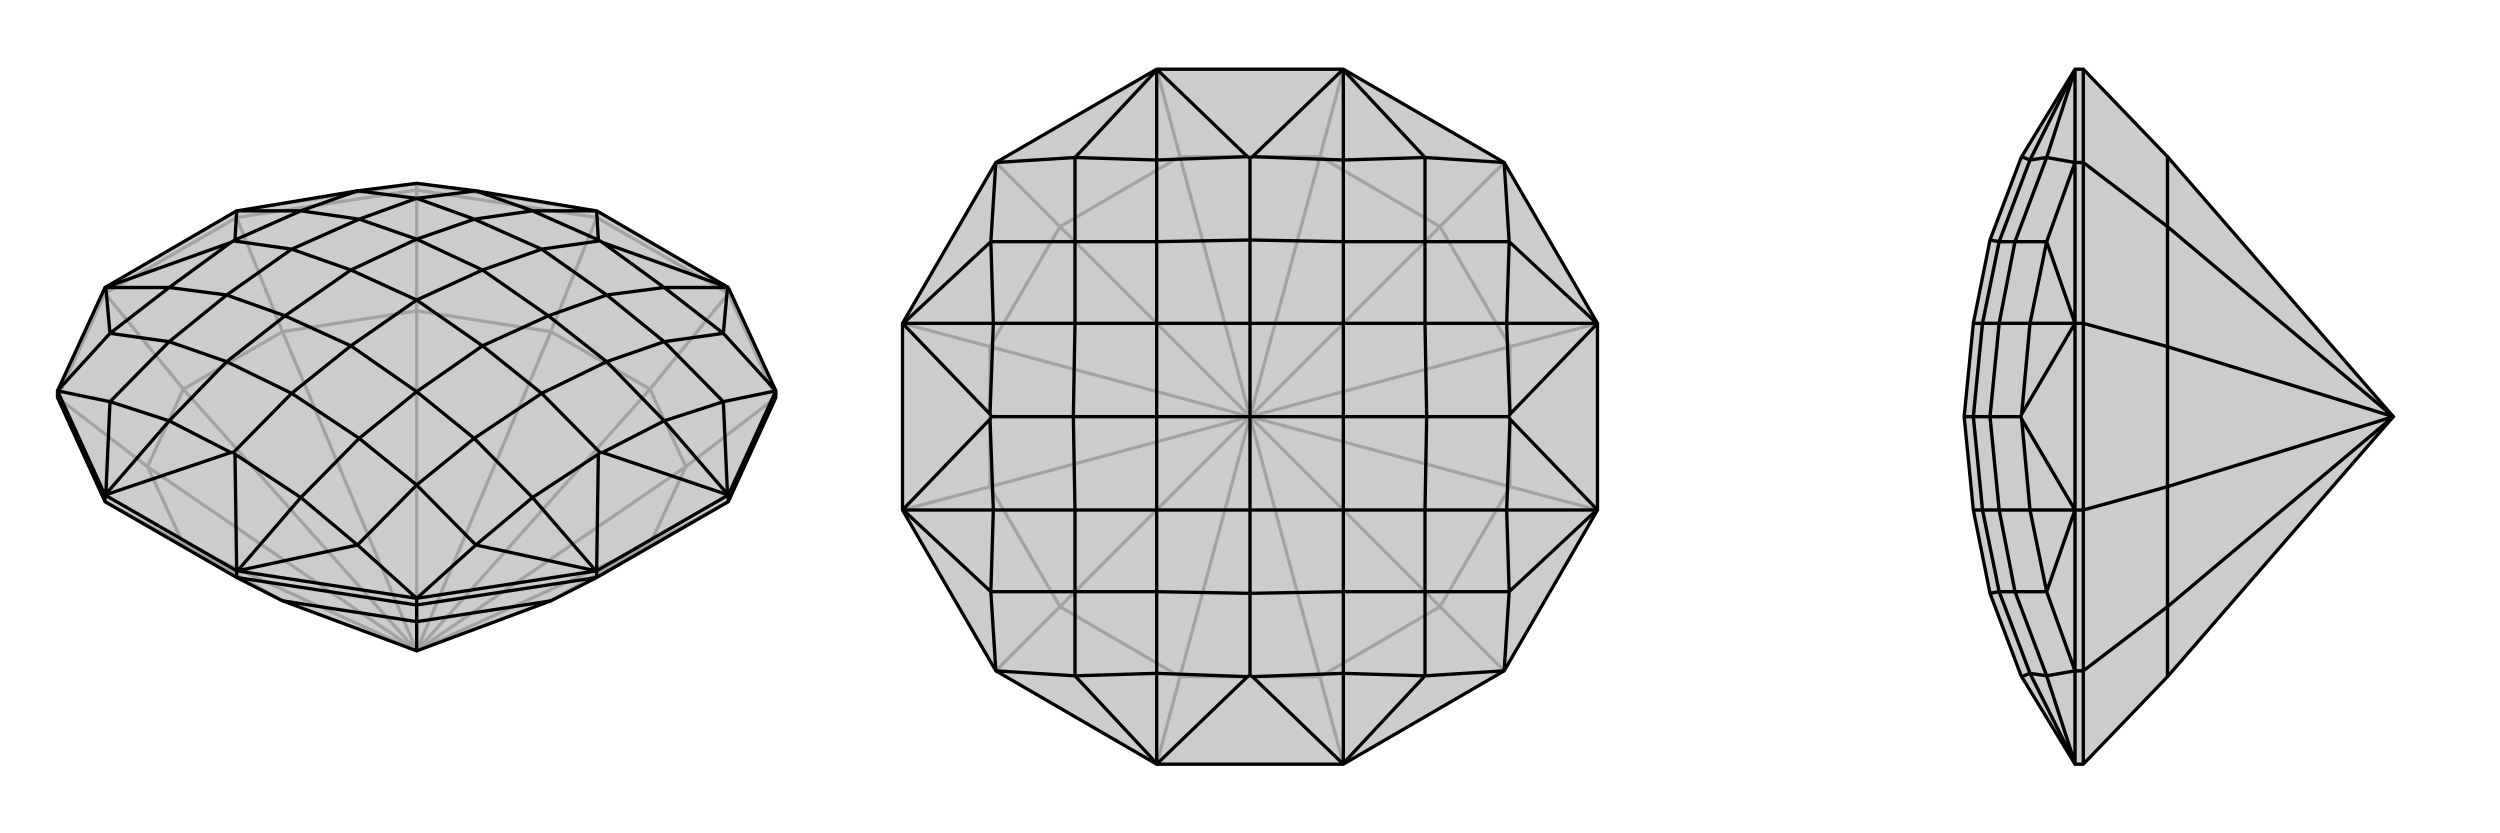 <svg xmlns="http://www.w3.org/2000/svg" viewBox="0 0 3000 1000">
    <g stroke="currentColor" stroke-width="4" fill="none" transform="translate(0 -23)">
        <path fill="currentColor" stroke="none" fill-opacity=".2" d="M126,625L69,500L69,492L126,368L284,276L285,276L429,252L500,243L571,252L715,276L716,276L874,368L931,492L931,500L874,625L716,716L661,744L500,804L339,744L284,716z" />
<path stroke-opacity=".2" d="M874,375L874,368M716,284L716,276M500,251L500,243M284,284L284,276M126,375L126,368M874,625L780,676M931,500L874,375M931,500L823,583M874,375L716,284M874,375L780,490M716,284L500,251M716,284L661,421M500,251L284,284M500,251L500,396M284,284L126,375M284,284L339,421M126,375L69,500M126,375L220,490M126,625L220,676M69,500L177,583M339,744L220,676M661,744L780,676M780,676L823,583M500,804L780,676M823,583L780,490M500,804L823,583M780,490L661,421M500,804L780,490M661,421L500,396M500,804L661,421M500,396L339,421M500,804L500,396M339,421L220,490M500,804L339,421M220,490L177,583M500,804L220,490M220,676L177,583M500,804L220,676M500,804L177,583M716,276L500,243M284,276L500,243" />
<path d="M126,625L69,500L69,492L126,368L284,276L285,276L429,252L500,243L571,252L715,276L716,276L874,368L931,492L931,500L874,625L716,716L661,744L500,804L339,744L284,716z" />
<path d="M284,716L284,708M500,749L500,741M716,716L716,708M874,625L874,617M126,625L126,617M284,716L500,749M500,749L716,716M500,749L500,769M339,744L500,769M500,769L661,744M500,769L500,804M874,617L716,708M284,708L126,617M874,617L931,492M716,708L500,741M284,708L500,741M126,617L69,492M716,276L718,311M874,368L723,314M874,368L873,368M874,617L723,566M874,617L873,616M716,708L718,568M716,708L715,708M284,708L282,568M284,708L285,708M126,617L277,566M126,617L127,616M126,368L277,314M126,368L127,368M284,276L282,311M718,311L720,312M718,311L639,276M723,314L720,312M723,314L797,368M720,312L650,322M723,566L720,566M723,566L797,528M718,568L720,566M718,568L639,620M720,566L650,495M282,568L280,566M282,568L361,620M277,566L280,566M277,566L203,528M280,566L350,495M277,314L280,312M277,314L203,368M282,311L280,312M282,311L361,276M280,312L350,322M931,492L868,423M931,492L868,505M500,741L571,677M500,741L429,677M69,492L132,505M69,492L132,423M715,276L639,276M873,368L868,423M873,368L797,368M873,616L868,505M873,616L797,528M715,708L571,677M715,708L639,620M285,708L429,677M285,708L361,620M127,616L132,505M127,616L203,528M127,368L132,423M127,368L203,368M285,276L361,276M639,276L569,286M571,252L500,261M639,276L571,252M797,368L728,377M868,423L797,433M797,368L868,423M797,528L728,457M868,505L797,433M797,528L868,505M639,620L569,549M571,677L500,605M639,620L571,677M361,620L431,549M429,677L500,605M361,620L429,677M203,528L272,457M132,505L203,433M203,528L132,505M203,368L272,377M132,423L203,433M203,368L132,423M361,276L431,286M429,252L500,261M361,276L429,252M728,377L797,433M797,433L728,457M569,549L500,605M500,605L431,549M272,457L203,433M203,433L272,377M569,286L500,261M500,261L431,286M569,286L650,322M569,286L500,310M728,377L650,322M728,377L658,402M650,322L579,347M728,457L650,495M728,457L658,402M569,549L650,495M569,549L500,493M650,495L579,438M431,549L350,495M431,549L500,493M272,457L350,495M272,457L342,402M350,495L421,438M272,377L350,322M272,377L342,402M431,286L350,322M431,286L500,310M350,322L421,347M658,402L579,347M658,402L579,438M579,438L500,493M500,493L421,438M579,438L500,383M421,438L342,402M342,402L421,347M421,438L500,383M579,347L500,310M421,347L500,310M579,347L500,383M421,347L500,383" />
    </g>
    <g stroke="currentColor" stroke-width="4" fill="none" transform="translate(1000 0)">
        <path fill="currentColor" stroke="none" fill-opacity=".2" d="M612,83L805,195L917,388L917,612L805,805L612,917L388,917L195,805L83,612L83,388L195,195L388,83z" />
<path stroke-opacity=".2" d="M612,917L584,812M805,805L728,728M917,612L812,584M917,388L812,416M805,195L728,272M612,83L584,188M388,83L416,188M195,195L272,272M83,388L188,416M83,612L188,584M388,917L416,812M195,805L272,728M584,812L416,812M584,812L728,728M584,812L500,500M728,728L812,584M728,728L500,500M812,584L812,416M812,584L500,500M812,416L728,272M500,500L812,416M728,272L584,188M500,500L728,272M584,188L416,188M500,500L584,188M416,188L272,272M500,500L416,188M272,272L188,416M500,500L272,272M188,416L188,584M500,500L188,416M188,584L272,728M500,500L188,584M416,812L272,728M500,500L416,812M500,500L272,728" />
<path d="M612,83L805,195L917,388L917,612L805,805L612,917L388,917L195,805L83,612L83,388L195,195L388,83z" />
<path d="M388,83L497,188M388,83L388,84M612,83L503,188M612,83L612,84M917,388L812,497M917,388L916,388M917,612L812,503M917,612L916,612M612,917L503,812M612,917L612,916M388,917L497,812M388,917L388,916M83,612L188,503M83,612L84,612M83,388L188,497M83,388L84,388M497,188L500,190M497,188L388,192M503,188L500,190M503,188L612,192M500,190L500,288M812,497L810,500M812,497L808,388M812,503L810,500M812,503L808,612M810,500L712,500M503,812L500,810M503,812L612,808M497,812L500,810M497,812L388,808M500,810L500,712M188,503L190,500M188,503L192,612M188,497L190,500M188,497L192,388M190,500L288,500M805,195L710,189M805,195L811,290M805,805L811,710M805,805L710,811M195,805L290,811M195,805L189,710M195,195L290,189M195,195L189,290M388,84L290,189M388,84L388,192M612,84L710,189M612,84L612,192M916,388L811,290M916,388L808,388M916,612L811,710M916,612L808,612M612,916L710,811M612,916L612,808M388,916L290,811M388,916L388,808M84,612L189,710M84,612L192,612M84,388L189,290M84,388L192,388M388,192L388,290M290,189L290,290M388,192L290,189M612,192L612,290M710,189L710,290M612,192L710,189M808,388L710,388M811,290L710,290M808,388L811,290M808,612L710,612M811,710L710,710M808,612L811,710M612,808L612,710M710,811L710,710M612,808L710,811M388,808L388,710M290,811L290,710M388,808L290,811M192,612L290,612M189,710L290,710M192,612L189,710M192,388L290,388M189,290L290,290M192,388L189,290M612,290L710,290M710,290L710,388M710,612L710,710M710,710L612,710M388,710L290,710M290,710L290,612M388,290L290,290M290,290L290,388M388,290L500,288M388,290L388,388M612,290L500,288M612,290L612,388M500,288L500,388M710,388L712,500M710,388L612,388M710,612L712,500M710,612L612,612M712,500L612,500M612,710L500,712M612,710L612,612M388,710L500,712M388,710L388,612M500,712L500,612M290,612L288,500M290,612L388,612M290,388L288,500M290,388L388,388M288,500L388,500M612,388L500,388M612,388L612,500M612,500L612,612M612,612L500,612M612,500L500,500M500,612L388,612M388,612L388,500M500,612L500,500M500,388L388,388M388,500L388,388M500,388L500,500M388,500L500,500" />
    </g>
    <g stroke="currentColor" stroke-width="4" fill="none" transform="translate(2000 0)">
        <path fill="currentColor" stroke="none" fill-opacity=".2" d="M601,812L872,500L601,188L500,83L490,83L426,188L425,190L388,288L368,388L357,500L368,612L388,712L425,810L426,812L490,917L500,917z" />
<path stroke-opacity=".2" d="M500,195L490,195M500,388L490,388M500,612L490,612M500,805L490,805M500,83L500,195M500,195L500,388M500,195L601,272M500,388L500,612M500,388L601,416M500,612L500,805M500,612L601,584M500,805L500,917M500,805L601,728M601,188L601,272M601,272L601,416M872,500L601,272M601,416L601,584M872,500L601,416M601,584L601,728M872,500L601,584M601,812L601,728M872,500L601,728M490,612L490,388M490,83L490,195M490,917L490,805M490,612L490,805M490,388L490,195M490,83L490,84M490,917L490,916M490,612L426,503M490,612L490,612M490,388L426,497M490,388L490,388M426,188L436,192M426,812L436,808M426,503L425,500M426,503L436,612M426,497L425,500M426,497L436,388M425,500L388,500M490,805L456,811M490,805L456,710M490,195L456,189M490,195L456,290M490,84L456,189M490,84L436,192M490,916L456,811M490,916L436,808M490,612L456,710M490,612L436,612M490,388L456,290M490,388L436,388M436,192L399,290M456,189L418,290M436,192L456,189M436,808L399,710M456,811L418,710M436,808L456,811M436,612L399,612M456,710L418,710M436,612L456,710M436,388L399,388M456,290L418,290M436,388L456,290M399,710L418,710M418,710L399,612M399,290L418,290M418,290L399,388M399,290L388,288M399,290L379,388M399,710L388,712M399,710L379,612M399,612L388,500M399,612L379,612M399,388L388,500M399,388L379,388M388,500L368,500M368,612L379,612M379,612L368,500M368,388L379,388M368,500L379,388M368,500L357,500" />
<path d="M601,812L872,500L601,188L500,83L490,83L426,188L425,190L388,288L368,388L357,500L368,612L388,712L425,810L426,812L490,917L500,917z" />
<path d="M500,805L490,805M500,612L490,612M500,388L490,388M500,195L490,195M500,917L500,805M500,805L500,612M500,805L601,728M500,612L500,388M500,612L601,584M500,388L500,195M500,388L601,416M500,195L500,83M500,195L601,272M601,812L601,728M601,728L601,584M601,728L872,500M601,584L601,416M601,584L872,500M601,416L601,272M872,500L601,416M601,272L601,188M872,500L601,272M490,388L490,612M490,83L490,195M490,388L490,195M490,612L490,805M490,917L490,805M490,83L490,84M490,388L426,497M490,388L490,388M490,612L426,503M490,612L490,612M490,917L490,916M426,188L436,192M426,497L425,500M426,497L436,388M426,503L425,500M426,503L436,612M425,500L388,500M426,812L436,808M490,195L456,189M490,195L456,290M490,805L456,710M490,805L456,811M490,84L456,189M490,84L436,192M490,388L456,290M490,388L436,388M490,612L456,710M490,612L436,612M490,916L456,811M490,916L436,808M436,192L399,290M456,189L418,290M436,192L456,189M436,388L399,388M456,290L418,290M436,388L456,290M436,612L399,612M456,710L418,710M436,612L456,710M436,808L399,710M456,811L418,710M436,808L456,811M399,290L418,290M418,290L399,388M399,612L418,710M418,710L399,710M399,290L388,288M399,290L379,388M399,388L388,500M399,388L379,388M399,612L388,500M399,612L379,612M388,500L368,500M399,710L388,712M399,710L379,612M379,388L368,388M379,388L368,500M368,500L379,612M379,612L368,612M368,500L357,500" />
    </g>
</svg>